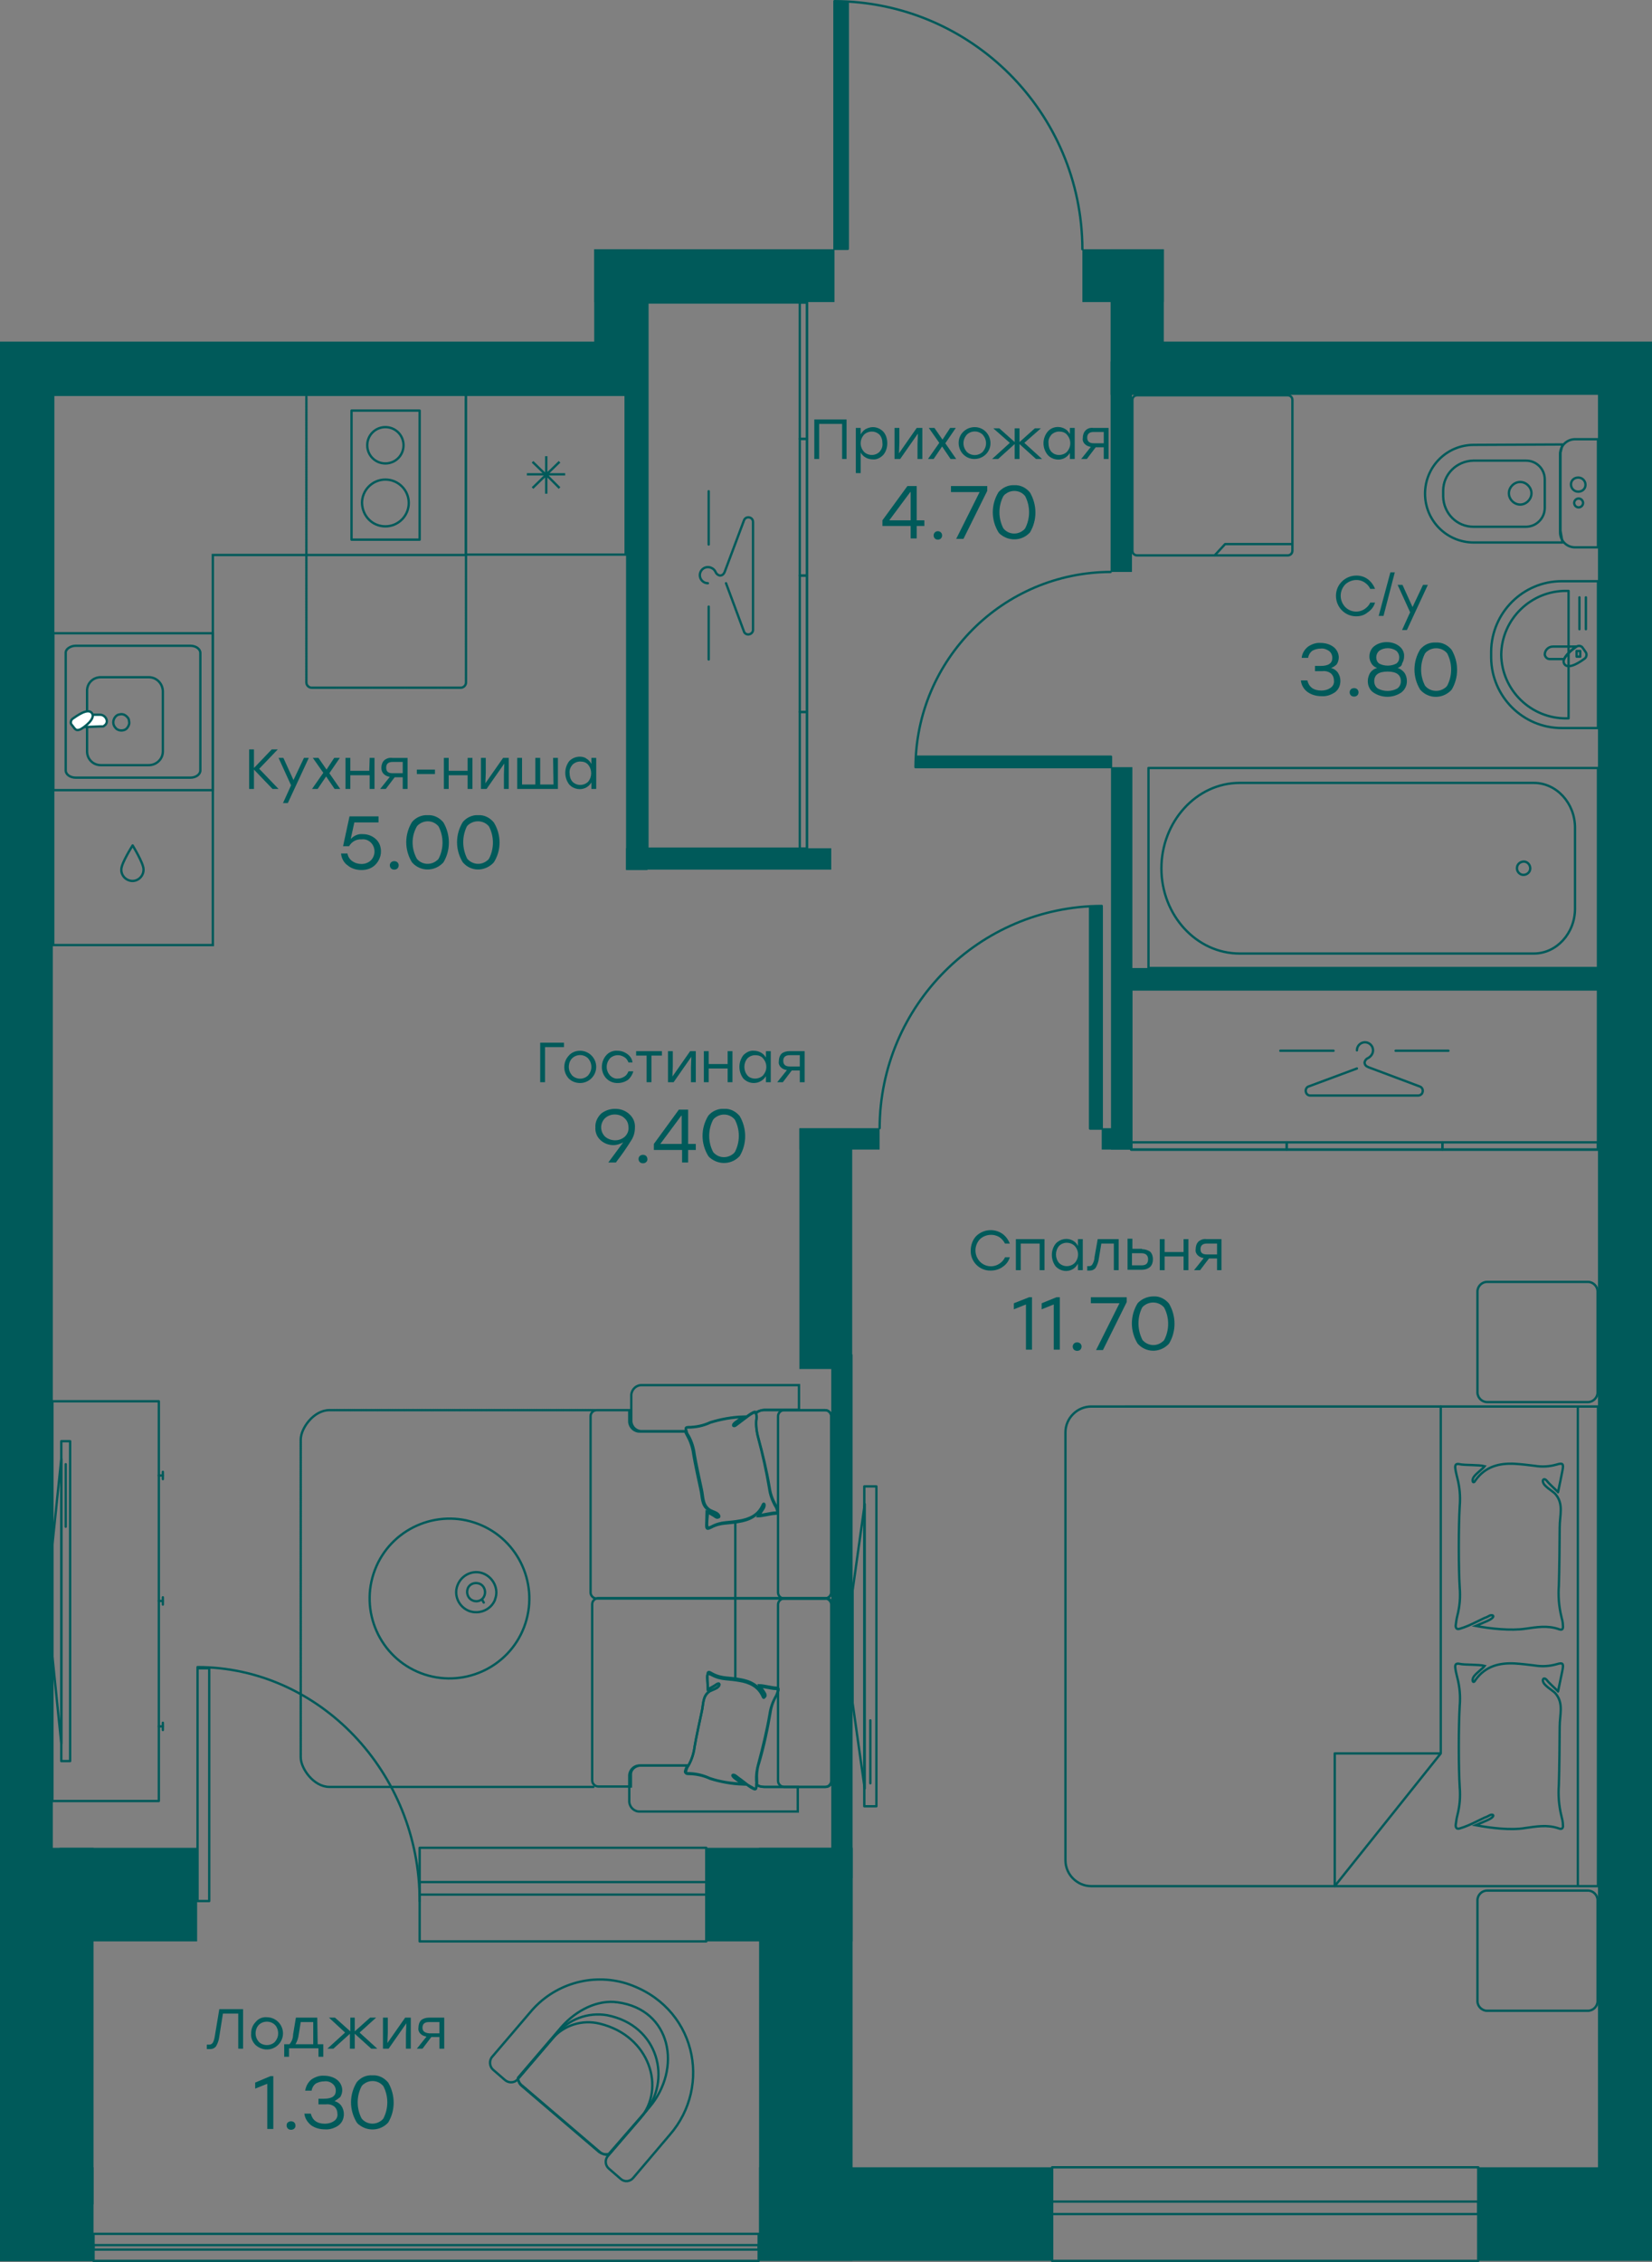 <?xml version="1.0" encoding="UTF-8" standalone="no"?>
<svg
   fill="none"
   height="560.78"
   viewBox="0 0 409.8 560.78"
   width="409.8"
   version="1.1"
   id="svg2097985"
   xmlns="http://www.w3.org/2000/svg"
   xmlns:svg="http://www.w3.org/2000/svg">
  <rect x="0" y="0" width="409.8" height="560.78" fill="#808080" stroke="none"/>
  <defs
     id="defs2097989" />
  <g
     stroke="#005a5a"
     stroke-width="0.58"
     id="g2097799"
     transform="translate(-145.1,-69.61)">
    <g
       stroke-miterlimit="22.93"
       id="g2097581">
      <path
         d="m 158.3,303.9 h 39.6 v -96.7 h 62.8 V 167.5 H 158.3 Z"
         id="path2097575" />
      <path
         d="m 300.3,167.5 h -39.6 v 39.6 h 39.6 z"
         id="path2097577" />
      <path
         d="m 283.9,184.1 -3.2,3.1 h 4.6 -4.6 l -0.1,0.1 v -0.1 h 0.1 -0.1 v -4.5 4.5 h -0.2 l 0.2,0.1 -3.4,3.3 3.4,-3.3 v 4.7 -4.7 l 3.3,3.3 -3.3,-3.3 -0.2,-0.1 h -4.6 4.6 l -3.2,-3.1 3.2,3.1 h 0.2 v 0.1 l 0.1,-0.1 z"
         id="path2097579" />
    </g>
    <path
       d="m 175.2,285.1 c -0.1,1.5 1.1,2.8 2.6,2.9 1.5,0.1 2.8,-1.1 2.9,-2.6 0,-0.1 0,-0.2 0,-0.3 0,-1.5 -2.7,-5.9 -2.7,-5.9 0,0 -2.8,4.4 -2.8,5.9 z"
       stroke-linecap="round"
       stroke-linejoin="round"
       id="path2097583" />
    <g
       stroke-miterlimit="22.93"
       id="g2097597">
      <path
         d="m 163.899,229.699 h 28.4 c 1.4,0 2.5,0.8 2.5,1.8 v 29.1 c 0,1 -1.1,1.8 -2.5,1.8 h -28.4 c -1.4,0 -2.5,-0.8 -2.5,-1.8 v -29.2 c 0,-0.9 1.2,-1.7 2.5,-1.7 z"
         id="path2097585" />
      <path
         d="M 170.1,237.5 H 182 c 1.9,0 3.4,1.5 3.5,3.4 v 15 c 0,1.9 -1.6,3.4 -3.5,3.4 h -11.9 c -1.9,0 -3.4,-1.5 -3.4,-3.4 V 241 c -0.1,-1.9 1.4,-3.5 3.4,-3.5 z m 0,0 c -0.1,0 -0.1,0 0,0 z"
         id="path2097587" />
      <path
         d="m 173.2,248.7 c 0,-0.8 0.5,-1.6 1.2,-1.9 0.4,-0.1 0.8,-0.2 1.2,-0.1 0.4,0.1 0.7,0.3 1,0.6 0.3,0.3 0.5,0.6 0.5,1 0.1,0.4 0.1,0.8 -0.1,1.2 -0.2,0.4 -0.4,0.7 -0.7,0.9 -0.3,0.2 -0.7,0.3 -1.1,0.3 -0.5,0 -1.1,-0.2 -1.4,-0.6 -0.4,-0.4 -0.6,-0.9 -0.6,-1.4 z"
         id="path2097589" />
      <g
         clip-rule="evenodd"
         fill="#ffffff"
         fill-rule="evenodd"
         id="g2097595">
        <path
           d="m 165,249.9 c 1.1,-0.8 2,-1.9 2.6,-3.1 h 2.3 c 0.9,0 1.6,0.7 1.7,1.5 0,0.2 0,0.4 -0.1,0.6 -0.1,0.2 -0.2,0.4 -0.4,0.5 -0.2,0.2 -0.3,0.3 -0.6,0.3 -0.2,0 -0.4,0 -0.6,0 z"
           id="path2097591" />
        <path
           d="m 163.599,250.199 -0.7,-0.9 c -0.2,-0.2 -0.3,-0.5 -0.2,-0.8 0,-0.3 0.2,-0.5 0.4,-0.7 0.9,-0.6 3.8,-2.8 4.8,-1.4 1,1.4 -1.9,3.5 -2.8,4 -0.2,0.1 -0.5,0.2 -0.8,0.2 -0.3,0 -0.5,-0.2 -0.7,-0.4 z"
           id="path2097593" />
      </g>
    </g>
    <g
       stroke-linecap="round"
       id="g2097709">
      <g
         stroke-linejoin="round"
         id="g2097607">
        <path
           d="m 158.3,226.6 h 39.6 v 38.9 h -39.6 z"
           id="path2097599" />
        <path
           d="m 249.2,171.4 h -16.9 v 32 h 16.9 z"
           id="path2097601" />
        <path
           d="m 240.7,184.5 c 2.5,0 4.5,-2 4.5,-4.5 0,-2.5 -2,-4.5 -4.5,-4.5 -2.5,0 -4.5,2 -4.5,4.5 0,2.5 2,4.5 4.5,4.5 z"
           id="path2097603" />
        <path
           d="m 240.699,200.1 c 3.2,0 5.8,-2.6 5.8,-5.8 0,-3.2 -2.6,-5.8 -5.8,-5.8 -3.2,0 -5.8,2.6 -5.8,5.8 0.1,3.3 2.6,5.8 5.8,5.8 z"
           id="path2097605" />
      </g>
      <g
         stroke-miterlimit="10"
         id="g2097615">
        <path
           d="m 260.699,167.5 v 0.1"
           id="path2097609" />
        <path
           d="m 260.7,168.6 v 70.2 c 0,0.7 -0.6,1.3 -1.3,1.3 h -37 c -0.7,0 -1.3,-0.6 -1.3,-1.3 V 168"
           stroke-dasharray="0.11, 0.11"
           id="path2097611" />
        <path
           d="m 221.1,167.6 v -0.1"
           id="path2097613" />
      </g>
      <g
         stroke-linejoin="round"
         id="g2097707">
        <path
           d="m 541.5,213.7 v 36.4 h -9 c -9.6,0 -17.4,-7.8 -17.5,-17.4 v -1.6 c 0.1,-9.6 7.9,-17.4 17.5,-17.4 z"
           id="path2097617" />
        <path
           d="m 534.2,216.101 v 31.6 h -0.5 c -8.8,0.1 -16.1,-7 -16.2,-15.8 0.1,-8.8 7.4,-15.9 16.2,-15.8 z"
           id="path2097619" />
        <path
           d="m 538.5,217.7 v 7.9"
           id="path2097621" />
        <path
           d="m 536.9,217.7 v 7.9"
           id="path2097623" />
        <path
           d="m 536.1,229.9 c -1.2,0.8 -2.3,1.9 -3,3.1 h -3.6 c -0.6,0 -1.1,-0.5 -1.2,-1.1 0,-1.1 0.9,-2 2,-2 z"
           id="path2097625" />
        <path
           d="m 537.7,230.2 0.7,1 c 0.4,0.5 0.3,1.2 -0.1,1.6 -0.9,0.7 -4,2.9 -5.1,1.5 -1.1,-1.5 2,-3.7 3,-4.4 0.5,-0.3 1.2,-0.2 1.5,0.3 z"
           id="path2097627" />
        <path
           d="m 537.1,231 h -0.9 v 1.4 h 0.9 z"
           id="path2097629" />
        <path
           d="m 541.5,178.5 v 26.8 h -5.7 c -2.1,0 -3.7,-1.7 -3.7,-3.7 v -19.4 c 0,-2.1 1.7,-3.7 3.7,-3.7 z"
           id="path2097631" />
        <path
           d="m 532.7,179.8 -0.5,2 v 19.4 l 0.5,2.9 h -22 c -6.7,0 -12.1,-5.4 -12.1,-12.1 0,-6.7 5.4,-12.1 12.1,-12.1 z"
           id="path2097633" />
        <path
           d="m 528.3,188.5 v 7 c 0,2.6 -2.1,4.7 -4.7,4.7 h -13 c -4.1,0 -7.4,-3.3 -7.5,-7.5 v -1.4 c 0,-4.1 3.3,-7.4 7.5,-7.5 h 13 c 2.7,0 4.7,2.1 4.7,4.7 z"
           id="path2097635" />
        <path
           d="m 524.999,191.9 c 0,1.5 -1.3,2.8 -2.8,2.8 -1.5,0 -2.8,-1.3 -2.8,-2.8 0,-1.5 1.3,-2.8 2.8,-2.8 1.5,0 2.8,1.3 2.8,2.8 z"
           id="path2097637" />
        <path
           d="m 538.4,189.8 c 0,1 -0.8,1.7 -1.8,1.7 -1,0 -1.8,-0.8 -1.8,-1.8 0,-1 0.8,-1.7 1.8,-1.7 1,0 1.8,0.8 1.8,1.8 z"
           id="path2097639" />
        <path
           d="m 537.8,194.3 c 0,0.6 -0.5,1.1 -1.1,1.1 -0.6,0 -1.1,-0.5 -1.1,-1.1 0,-0.6 0.5,-1.1 1.1,-1.1 0.6,0 1.1,0.5 1.1,1.1 z"
           id="path2097641" />
        <path
           d="M 541.5,260 H 430 v 49.6 h 111.5 z"
           id="path2097643" />
        <path
           d="m 452.6,263.7 h 73 c 5.6,0 10.2,5 10.2,11.1 v 20.1 c 0,6.1 -4.6,11.1 -10.2,11.1 h -73 c -10.7,0 -19.4,-9.5 -19.4,-21.1 0,-11.6 8.7,-21.2 19.4,-21.2 z"
           id="path2097645" />
        <path
           d="m 523,286.5 c 0.9,0 1.7,-0.7 1.7,-1.6 0,-0.9 -0.7,-1.7 -1.6,-1.7 -0.9,0 -1.7,0.7 -1.7,1.6 v 0.1 c 0,0.8 0.7,1.6 1.6,1.6 z"
           id="path2097647" />
        <path
           d="m 427.2,167.6 h 37.3 c 0.7,0 1.2,0.5 1.2,1.2 v 37.3 c 0,0.7 -0.5,1.2 -1.2,1.2 h -37.3 c -0.7,0 -1.2,-0.5 -1.2,-1.2 v -37.3 c 0,-0.7 0.5,-1.2 1.2,-1.2 z"
           id="path2097649" />
        <path
           d="m 446.5,207.2 2.5,-2.7 h 16.6"
           id="path2097651" />
        <path
           d="M 345.3,280 H 305.7 V 265.9 158.7 144.6 h 39.6 v 14.1 107.2 z"
           id="path2097653" />
        <path
           d="m 345.3,280 h -1.8 v -3.6 -26.8 -3.5 h 1.8 v 3.5 26.8 z"
           id="path2097655" />
        <path
           d="m 345.3,212.3 h -1.8 v 3.5 26.8 3.5 h 1.8 v -3.5 -26.8 z"
           id="path2097657" />
        <path
           d="m 345.3,178.399 h -1.8 v 3.5 26.8 3.6 h 1.8 v -3.6 -26.8 z"
           id="path2097659" />
        <path
           d="m 345.3,144.6 h -1.8 v 3.5 26.8 3.5 h 1.8 v -3.5 -26.8 z"
           id="path2097661" />
        <path
           d="m 320.7,214.199 c -1.1,0 -2,-0.9 -2,-2 0,-1.1 0.9,-2 2,-2 0.8,0 1.6,0.5 1.9,1.2 0.2,0.5 0.6,0.8 1.1,0.9 0.4,0 0.8,-0.2 1,-0.6 0.1,-0.1 0.2,-0.4 0.2,-0.4 l 4.8,-12.8 c 0.3,-0.6 1,-0.8 1.6,-0.5 0.4,0.2 0.6,0.6 0.6,1 v 26.8 c 0,0.6 -0.6,1.1 -1.2,1.1 -0.4,0 -0.8,-0.2 -1,-0.6 l -4.5,-12.1"
           id="path2097663" />
        <path
           d="m 320.9,204.599 v -13.2"
           id="path2097665" />
        <path
           d="m 320.9,233.099 v -13.1"
           id="path2097667" />
        <path
           d="m 541.5,354.6 v -39.7 h -12.1 -91.7 -12 v 39.7 h 12 91.7 z"
           id="path2097669" />
        <path
           d="m 541.5,354.601 v -1.8 h -4 -30.6 -4 v 1.8 h 4 30.6 z"
           id="path2097671" />
        <path
           d="m 464.3,354.601 v -1.8 h 4 30.6 4 v 1.8 h -4 -30.6 z"
           id="path2097673" />
        <path
           d="m 425.7,354.601 v -1.8 h 4 30.5 4.1 v 1.8 h -4.1 -30.5 z"
           id="path2097675" />
        <path
           d="m 481.7,330 c 0,-1.1 0.9,-2 2,-2 1.1,0 2,0.9 2,2 0,0.8 -0.5,1.5 -1.2,1.9 -0.5,0.2 -0.8,0.6 -0.9,1.1 0,0.4 0.2,0.8 0.6,1 l 0.4,0.2 12.8,4.8 c 0.6,0.3 0.8,1 0.5,1.6 -0.2,0.4 -0.6,0.6 -1,0.6 h -26.8 c -0.6,0 -1.1,-0.5 -1.1,-1.2 0,-0.4 0.2,-0.8 0.6,-1 l 12.1,-4.5"
           id="path2097677" />
        <path
           d="m 491.3,330.1 h 13.1"
           id="path2097679" />
        <path
           d="m 462.7,330.1 h 13.2"
           id="path2097681" />
        <path
           d="m 184.5,417 h -26.4 v 99.1 h 26.4 z"
           id="path2097683" />
        <path
           d="m 185.5,434.5 v 1.8"
           id="path2097685" />
        <path
           d="m 184.5,435.4 h 1"
           id="path2097687" />
        <path
           d="m 185.5,465.6 v 1.8"
           id="path2097689" />
        <path
           d="m 184.5,466.5 h 1"
           id="path2097691" />
        <path
           d="m 185.5,496.7 v 1.8"
           id="path2097693" />
        <path
           d="m 184.5,497.601 h 1"
           id="path2097695" />
        <path
           d="m 162.5,426.9 h -2.2 v 79.3 h 2.2 z"
           id="path2097697" />
        <path
           d="m 158.1,480.301 v -27.8 l 2.2,-21.2 v 70.5 z"
           id="path2097699" />
        <path
           d="m 161.399,448.101 v -15.5"
           id="path2097701" />
        <path
           d="m 536.5,418.301 v 118.9 m 5,-118.9 v 118.9 H 415.8 c -3.5,0 -6.4,-2.9 -6.4,-6.4 v -106.1 c 0,-3.5 2.9,-6.4 6.4,-6.4 z"
           id="path2097703" />
        <path
           d="m 502.5,418.301 v 86 h -26.3 v 32.9 l 26.3,-32.9"
           id="path2097705" />
      </g>
    </g>
    <path
       d="m 531.6,439.501 c -0.9,-0.9 -2.2,-2 -2.8,-2.8 -0.9,-1 -1.5,0.2 -0.3,1.3 0.9,0.9 2.1,1.5 2.6,2.2 1.9,2.4 0.9,5.1 0.9,8.1 0,3 -0.1,11.3 -0.2,14.3 -0.2,2.6 0,5.2 0.6,7.7 0.2,0.8 0.4,1.5 0.4,2.3 0.1,0.9 -0.2,1.2 -1,0.9 -2.8,-1 -5.6,-0.5 -8.4,-0.1 -3.5,0.5 -8.5,0 -12.2,-0.7 0.5,-0.2 2,-0.9 2.3,-1 3,-1.2 2,-1.9 1.2,-1.6 -0.4,0.2 -0.9,0.5 -1.3,0.6 -1.3,0.6 -2.6,1.3 -4,1.9 -0.7,0.3 -1.5,0.6 -2.2,0.8 -0.7,0.2 -1,-0.1 -1,-0.8 0.1,-0.8 0.2,-1.6 0.4,-2.4 0.6,-2.3 0.8,-4.6 0.6,-7 -0.3,-4.9 -0.3,-15.2 0,-20.2 0.2,-2.4 0,-4.7 -0.6,-7 -0.2,-0.8 -0.4,-1.6 -0.5,-2.4 -0.1,-0.9 0.2,-1.2 1.1,-1 1.3,0.3 4.7,0.1 6.2,0.5 -0.5,0.7 -2.3,1.9 -2.8,2.8 -0.5,0.9 0,1.7 0.5,0.7 2.5,-3.5 6,-4.3 9.8,-4.1 1.6,0.1 3.3,0.3 4.9,0.5 1.8,0.3 3.6,0.2 5.4,-0.3 1.6,-0.5 1.8,-0.2 1.5,1.4 -0.3,1.6 -0.8,3.9 -1.1,5.4 z"
       stroke-miterlimit="10"
       id="path2097711" />
    <path
       d="m 531.6,488.901 c -0.9,-0.9 -2.2,-2 -2.8,-2.8 -0.9,-1 -1.5,0.2 -0.3,1.3 0.9,0.9 2.1,1.5 2.6,2.2 1.9,2.4 0.9,5.1 0.9,8.1 0,3 -0.1,11.3 -0.2,14.3 -0.2,2.6 0,5.2 0.6,7.7 0.2,0.8 0.4,1.5 0.4,2.3 0.1,0.8 -0.2,1.2 -1,0.9 -2.8,-1 -5.6,-0.5 -8.4,-0.1 -3.5,0.6 -8.5,0 -12.2,-0.7 0.5,-0.2 2,-0.9 2.3,-1 3,-1.2 2,-1.9 1.2,-1.5 -0.4,0.2 -0.9,0.5 -1.3,0.6 -1.3,0.6 -2.6,1.3 -4,1.9 -0.7,0.3 -1.5,0.6 -2.2,0.8 -0.7,0.2 -1,-0.1 -1,-0.8 0.1,-0.8 0.2,-1.6 0.4,-2.4 0.6,-2.3 0.8,-4.6 0.6,-7 -0.3,-5 -0.3,-15.2 0,-20.2 0.2,-2.4 0,-4.7 -0.6,-7 -0.2,-0.8 -0.4,-1.6 -0.5,-2.4 -0.1,-0.9 0.2,-1.2 1.1,-1 1.3,0.3 4.7,0.1 6.2,0.5 -0.5,0.7 -2.3,1.9 -2.8,2.8 -0.5,0.9 0,1.7 0.5,0.7 2.5,-3.5 6,-4.3 9.8,-4.1 1.6,0.1 3.3,0.3 4.9,0.5 1.8,0.3 3.6,0.2 5.4,-0.3 1.6,-0.5 1.8,-0.2 1.5,1.4 -0.3,1.6 -0.8,3.7 -1.1,5.3 z"
       stroke-miterlimit="10"
       id="path2097713" />
    <g
       stroke-linecap="round"
       id="g2097743">
      <g
         stroke-linejoin="round"
         id="g2097739">
        <path
           d="m 514.001,538.301 h 25 c 1.3,0 2.4,1.1 2.4,2.4 v 25 c 0,1.3 -1.1,2.4 -2.4,2.4 h -25 c -1.3,0 -2.4,-1.1 -2.4,-2.4 v -25 c 0,-1.3 1.1,-2.4 2.4,-2.4 z"
           id="path2097715" />
        <path
           d="m 514.001,387.4 h 25 c 1.3,0 2.4,1.1 2.4,2.4 v 25 c 0,1.3 -1.1,2.4 -2.4,2.4 h -25 c -1.3,0 -2.4,-1.1 -2.4,-2.4 v -25 c 0,-1.3 1.1,-2.4 2.4,-2.4 z"
           id="path2097717" />
        <path
           d="m 362.5,438.1 h -3 v 79.3 h 3 z"
           id="path2097719" />
        <path
           d="m 356.6,463.9 v 27.9 l 3,21.2 v -70.5 z"
           id="path2097721" />
        <path
           d="m 361,496.1 v 15.6"
           id="path2097723" />
        <path
           d="m 306.2,592 c 8.1,-9.5 5.5,-24.2 -7.9,-26 -4.9,-0.7 -10.2,1.9 -13.9,6.1 l -10.8,12.6 c 0,0.8 0.3,1.5 0.9,2 l 19.2,16.4 c 0.7,0.5 1.5,0.7 2.4,0.5 z"
           id="path2097725" />
        <path
           d="m 303.9,594.8 c 6.4,-7.4 2.4,-20.5 -10,-23.5 -4.4,-1.1 -9,0.4 -11.9,3.8 l -8.4,9.8 c 0.1,0.7 0.5,1.4 1.1,1.8 l 19.2,16.4 c 0.6,0.5 1.4,0.8 2.2,0.7 z"
           id="path2097727" />
        <path
           d="m 300.4,561.3 c -8.6,-2.6 -18,0.2 -23.8,7.2 l -9.4,11 c -0.8,0.9 -0.7,2.4 0.2,3.2 l 3,2.6 c 1,0.8 2.4,0.7 3.2,-0.3 l 9.4,-11 c 3.1,-3.8 7.9,-5.6 12.7,-4.8 12.8,2.5 16.2,16.2 9.1,24.5 l -8.9,10.4 c -0.8,0.9 -0.7,2.3 0.2,3.1 l 3,2.6 c 0.9,0.8 2.3,0.7 3.1,-0.3 l 9,-10.6 c 10.7,-12.2 6.5,-32.1 -10.8,-37.6 z"
           id="path2097729" />
        <path
           d="m 249.5,484.4 c -10.2,-3.9 -15.3,-15.4 -11.4,-25.6 3.9,-10.2 15.4,-15.3 25.6,-11.4 10.2,3.9 15.3,15.4 11.4,25.6 -3.9,10.2 -15.4,15.3 -25.6,11.4 z"
           id="path2097731" />
        <path
           d="m 261.5,469 c -2.6,-1 -3.9,-3.9 -2.9,-6.4 1,-2.6 3.9,-3.9 6.4,-2.9 2.5,1 3.9,3.9 2.9,6.4 v 0.1 c -1,2.5 -3.9,3.7 -6.4,2.8 z"
           id="path2097733" />
        <path
           d="m 262.4,466.4 c -1.1,-0.4 -1.7,-1.7 -1.3,-2.9 0.4,-1.2 1.7,-1.7 2.9,-1.3 1.1,0.4 1.7,1.7 1.3,2.9 -0.4,1.2 -1.7,1.8 -2.9,1.3 z"
           id="path2097735" />
        <path
           d="m 264.7,466.2 0.4,0.7"
           id="path2097737" />
      </g>
      <path
         d="m 292.3,512.6 h -65.5 c -3.9,0 -7.1,-4.6 -7.1,-7.3 v -78.8 c 0,-2.8 3.2,-7.3 7.1,-7.3 h 66"
         stroke-dasharray="0.12, 0.12"
         stroke-miterlimit="10"
         id="path2097741" />
    </g>
    <g
       stroke-miterlimit="10"
       id="g2097765">
      <path
         d="m 351.3,464.4 v -43.7 c 0,-0.8 -0.7,-1.5 -1.5,-1.5 h -15.2 c -0.7,0 -1.5,0.2 -2.1,0.7 0.1,0.1 0.1,0.2 0.2,0.4 0.1,0.5 0.1,1 0,1.5 -0.1,1.5 0.1,3 0.5,4.4 1.1,4.1 2,8.2 2.7,12.4 0.2,1.5 0.7,2.9 1.4,4.2 0.3,0.4 0.5,0.9 0.6,1.4 0.2,0.5 0,0.7 -0.6,0.7 -0.9,0 -3.1,0.6 -4.1,0.6 0.5,-0.7 1,-1.4 1.4,-2.1 0.2,-0.7 -0.2,-1 -0.4,-0.4 -1.1,2.5 -3.3,3.5 -5.9,3.9 -1.1,0.2 -2.2,0.3 -3.3,0.4 -1.2,0.1 -2.4,0.4 -3.5,1 -1,0.5 -1.2,0.4 -1.2,-0.6 0,-1 0.1,-2.3 0.1,-3.3 0.7,0.4 1.7,0.9 2.2,1.3 0.8,0.5 0.9,-0.3 0,-0.9 -0.7,-0.4 -1.6,-0.6 -2,-1 -1.5,-1.2 -1.3,-3 -1.7,-4.8 -0.4,-1.8 -1.5,-6.9 -1.8,-8.8 -0.2,-1.6 -0.7,-3.2 -1.5,-4.6 -0.2,-0.4 -0.4,-0.7 -0.5,-1.1 h -11.2 c -1.4,0.1 -2.6,-1 -2.7,-2.4 v -2.9 h -8.1 c -0.8,0 -1.5,0.7 -1.5,1.5 v 43.7 c 0,0.8 0.7,1.5 1.5,1.5 h 56.5 c 1,0 1.7,-0.7 1.7,-1.5 z"
         id="path2097745" />
      <path
         d="m 304.1,507.301 h 11.7 c 0,0 0,-0.1 0.1,-0.1 0.8,-1.4 1.3,-3 1.5,-4.6 0.3,-1.8 1.4,-7 1.8,-8.8 0.4,-1.8 0.2,-3.6 1.7,-4.8 0.4,-0.3 1.3,-0.5 2,-1 1,-0.5 0.8,-1.4 0,-0.9 -0.5,0.4 -1.5,0.9 -2.2,1.3 0,-1 -0.1,-2.1 -0.1,-3.3 0,-1.2 0.2,-1.2 1.2,-0.6 1.1,0.6 2.3,0.9 3.5,1 1.1,0.1 2.2,0.2 3.3,0.4 2.5,0.4 4.7,1.4 5.9,4 0.2,0.7 0.7,0.3 0.4,-0.4 -0.4,-0.7 -0.9,-1.4 -1.4,-2.1 1,0 3.2,0.6 4.1,0.6 0.6,0 0.7,0.2 0.6,0.7 -0.2,0.5 -0.4,1 -0.6,1.4 -0.7,1.3 -1.2,2.7 -1.4,4.2 -0.7,4.2 -1.6,8.3 -2.8,12.4 -0.5,1.4 -0.6,2.9 -0.5,4.4 v 1 c 0.6,0.4 1.2,0.5 1.9,0.5 H 350 c 0.8,0 1.5,-0.7 1.5,-1.5 v -43.8 c 0,-0.8 -0.7,-1.5 -1.5,-1.5 h -56.5 c -0.8,0 -1.5,0.7 -1.5,1.5 v 43.7 c 0,0.8 0.7,1.5 1.5,1.5 h 8.1 v -2.8 c -0.1,-1.4 1.1,-2.4 2.5,-2.4 z"
         id="path2097747" />
      <path
         d="m 338.1,511.1 v -43.7 c 0,-0.8 0.7,-1.5 1.5,-1.5 h 10.2 c 0.8,0 1.5,0.7 1.5,1.5 v 43.7 c 0,0.8 -0.7,1.5 -1.5,1.5 h -10.2 c -0.8,0 -1.5,-0.7 -1.5,-1.5 z"
         id="path2097749" />
      <path
         d="M 327.5,485.7 V 465.9"
         id="path2097751" />
      <path
         d="m 338.1,464.4 v -43.7 c 0,-0.8 0.7,-1.5 1.5,-1.5 h 10.2 c 0.8,0 1.5,0.7 1.5,1.5 v 43.7 c 0,0.8 -0.7,1.5 -1.5,1.5 h -10.2 c -0.8,0 -1.5,-0.7 -1.5,-1.5 z"
         id="path2097753" />
      <path
         d="m 327.5,465.901 v -18.8"
         id="path2097755" />
      <path
         d="m 342.999,512.6 h -8.4 c -0.7,0 -1.3,-0.2 -1.9,-0.5 v 0.5 c 0,0.4 -0.3,0.6 -0.7,0.3 -0.5,-0.3 -0.9,-0.5 -1.4,-0.8 -0.8,-0.6 -1.5,-1.2 -2.4,-1.8 -0.2,-0.2 -0.5,-0.4 -0.8,-0.6 -0.5,-0.3 -1.3,0 0.5,1.1 0.2,0.1 1.1,0.8 1.3,1 -2.8,-0.1 -5.5,-0.5 -8.1,-1.4 -1.7,-0.8 -3.6,-1.2 -5.5,-1.2 -0.5,0 -0.7,-0.2 -0.5,-0.7 0.1,-0.4 0.3,-0.8 0.5,-1.2 h -11.7 c -1.4,-0.1 -2.6,1 -2.7,2.4 v 6.6 c 0.1,1.4 1.3,2.5 2.7,2.4 h 39.1 z"
         id="path2097757" />
      <path
         d="m 315.299,424.2 c -0.2,-0.5 0,-0.8 0.5,-0.7 1.9,0 3.8,-0.4 5.5,-1.2 2.6,-0.8 5.3,-1.3 8.1,-1.4 -0.3,0.2 -1.2,0.9 -1.3,1 -1.8,1.1 -1,1.5 -0.5,1.1 0.3,-0.2 0.5,-0.4 0.8,-0.6 0.8,-0.6 1.6,-1.2 2.4,-1.8 0.4,-0.3 0.9,-0.6 1.4,-0.8 0.2,-0.1 0.4,-0.1 0.6,0 0.6,-0.4 1.3,-0.7 2.1,-0.7 h 8.4 V 413 h -38.9 c -1.4,-0.1 -2.6,1 -2.7,2.4 v 6.6 c 0.1,1.4 1.3,2.5 2.7,2.4 h 11.2 c -0.3,0 -0.3,-0.1 -0.3,-0.2 z"
         id="path2097759" />
      <path
         d="m 320.699,488.5 c 0.7,-0.4 1.7,-0.9 2.2,-1.3 0.8,-0.5 0.9,0.3 0,0.9 -0.7,0.4 -1.6,0.6 -2,1 -1.5,1.2 -1.3,3 -1.7,4.8 -0.4,1.8 -1.5,6.9 -1.8,8.8 -0.2,1.6 -0.7,3.2 -1.5,4.6 -0.3,0.4 -0.5,0.9 -0.6,1.4 -0.2,0.5 0,0.7 0.5,0.7 1.9,0 3.8,0.4 5.5,1.2 2.6,0.8 5.3,1.3 8.1,1.4 -0.3,-0.2 -1.2,-0.9 -1.3,-1 -1.8,-1.2 -1,-1.5 -0.5,-1.1 0.3,0.2 0.5,0.4 0.8,0.6 0.8,0.6 1.5,1.2 2.3,1.8 0.4,0.3 0.9,0.6 1.3,0.8 0.4,0.2 0.7,0.1 0.7,-0.3 0.1,-0.5 0.1,-1 0,-1.5 -0.1,-1.5 0.1,-3 0.5,-4.4 1.1,-4.1 2.1,-8.2 2.8,-12.3 0.2,-1.5 0.7,-2.9 1.4,-4.2 0.3,-0.4 0.5,-0.9 0.6,-1.4 0.2,-0.5 0,-0.7 -0.6,-0.7 -0.9,0 -3.1,-0.6 -4.1,-0.6 0.5,0.7 1,1.4 1.4,2.1 0.2,0.7 -0.2,1 -0.4,0.4 -1.1,-2.5 -3.3,-3.5 -5.8,-3.9 -1.1,-0.2 -2.2,-0.3 -3.3,-0.4 -1.2,-0.1 -2.4,-0.4 -3.5,-1 -1,-0.5 -1.2,-0.4 -1.2,0.6 0,1 0.2,2 0.2,3 z"
         id="path2097761" />
      <path
         d="m 320.699,444.3 c 0.7,0.4 1.7,0.9 2.2,1.3 0.8,0.5 0.9,-0.3 0,-0.9 -0.7,-0.4 -1.6,-0.6 -2,-1 -1.5,-1.2 -1.3,-3 -1.7,-4.8 -0.4,-1.8 -1.5,-6.9 -1.8,-8.8 -0.2,-1.6 -0.7,-3.2 -1.5,-4.6 -0.3,-0.4 -0.5,-0.9 -0.6,-1.4 -0.2,-0.5 0,-0.7 0.5,-0.7 1.9,0 3.8,-0.4 5.5,-1.2 2.6,-0.8 5.3,-1.3 8.1,-1.4 -0.3,0.2 -1.2,0.9 -1.3,1 -1.8,1.1 -1,1.5 -0.5,1.1 0.3,-0.2 0.5,-0.4 0.8,-0.6 0.8,-0.6 1.5,-1.2 2.3,-1.8 0.4,-0.3 0.9,-0.6 1.3,-0.8 0.4,-0.2 0.7,-0.1 0.7,0.4 0.1,0.5 0.1,1 0,1.5 -0.1,1.5 0.1,3 0.5,4.4 1.1,4 2.1,8.1 2.8,12.3 0.2,1.5 0.7,2.9 1.4,4.2 0.3,0.4 0.5,0.9 0.6,1.4 0.2,0.5 0,0.8 -0.6,0.7 -0.9,0 -3.1,0.6 -4.1,0.6 0.5,-0.7 1,-1.4 1.4,-2.1 0.2,-0.7 -0.2,-1 -0.4,-0.4 -1.1,2.5 -3.3,3.5 -5.8,3.9 -1.1,0.2 -2.2,0.3 -3.3,0.4 -1.2,0.1 -2.4,0.4 -3.5,1 -1,0.5 -1.2,0.4 -1.2,-0.6 0,-1 0.2,-2.1 0.2,-3.1 z"
         id="path2097763" />
    </g>
    <g
       stroke-linejoin="round"
       id="g2097797">
      <path
         d="m 418.4,294.5 h -2.9 v 54.9 h 2.9 z"
         fill="#005a5a"
         id="path2097767" />
      <path
         d="m 363.3,349.3 c 0.1,-30.4 24.7,-55 55.1,-55.1"
         stroke-linecap="round"
         id="path2097769" />
      <path
         d="m 420.7,257.2 h -48.2 v 2.6 h 48.2 z"
         fill="#005a5a"
         id="path2097771" />
      <path
         d="m 420.6,211.4 c -26.7,0.1 -48.3,21.7 -48.4,48.4"
         stroke-linecap="round"
         id="path2097773" />
      <path
         d="m 355.4,70.101 h -3.3 v 61.2 h 3.3 z"
         fill="#005a5a"
         id="path2097775" />
      <g
         stroke-linecap="round"
         id="g2097795">
        <path
           d="M 413.6,131.4 C 413.5,97.5 386,70 352.1,69.9"
           id="path2097777" />
        <path
           d="M 511.8,606.9 H 406.1 v 23.2 h 105.7 z"
           id="path2097779" />
        <path
           d="M 511.8,615.4 H 406.1 v 3.1 h 105.7 z"
           id="path2097781" />
        <path
           d="m 320.3,527.7 h -71.1 v 23.2 h 71.1 z"
           id="path2097783" />
        <path
           d="m 320.3,536.2 h -71.1 v 3.1 h 71.1 z"
           id="path2097785" />
        <path
           d="m 333.3,623.4 h -165 v 6.7 h 165 z"
           id="path2097787" />
        <path
           d="m 333.3,626.2 h -165 v 1.1 h 165 z"
           id="path2097789" />
        <path
           d="m 197,483.2 h -2.9 v 57.7 h 2.9 z"
           id="path2097791" />
        <path
           d="m 249.2,540.9 c 0,-32 -25,-58 -55.1,-58"
           id="path2097793" />
      </g>
    </g>
  </g>
  <g
     fill="#005a5a"
     id="g2097983"
     transform="translate(-145.1,-69.61)">
    <path
       clip-rule="evenodd"
       d="m 145.1,630.2 h 23.2 v -23.3 h -23.2"
       fill-rule="evenodd"
       id="path2097801" />
    <path
       d="m 406.1,606.9 h -72.7 v 23.2 h 72.7 z"
       id="path2097803" />
    <path
       d="m 356.6,527.7 h -23.2 v 102.4 h 23.2 z"
       id="path2097805" />
    <path
       d="m 356.6,527.7 h -36.4 v 23.2 h 36.4 z"
       id="path2097807" />
    <path
       d="m 194,527.7 h -34.1 v 23.2 H 194 Z"
       id="path2097809" />
    <path
       clip-rule="evenodd"
       d="m 554.9,606.9 h -43.1 v 23.2 h 43.1"
       fill-rule="evenodd"
       id="path2097811" />
    <path
       d="m 168.3,527.7 h -23.2 v 88.4 h 23.2 z"
       id="path2097813" />
    <path
       d="m 158.2,158 h -13.1 v 388.2 h 13.1 z"
       id="path2097815" />
    <path
       clip-rule="evenodd"
       d="M 145.1,167.5 H 305.7 V 154.3 H 145.1"
       fill-rule="evenodd"
       id="path2097817" />
    <path
       d="m 305.7,131.4 h -13.2 v 36.1 h 13.2 z"
       id="path2097819" />
    <path
       d="m 305.7,166.1 h -5.3 v 119.2 h 5.3 z"
       id="path2097821" />
    <path
       d="m 351.3,279.9 h -50.9 v 5.3 h 50.9 z"
       id="path2097823" />
    <path
       d="m 352.1,131.4 h -59.6 v 13.1 h 59.6 z"
       id="path2097825" />
    <path
       clip-rule="evenodd"
       d="M 554.9,167.5 H 423.3 v -13.2 h 131.6"
       fill-rule="evenodd"
       id="path2097827" />
    <path
       d="m 433.8,131.4 h -13.2 v 36.1 h 13.2 z"
       id="path2097829" />
    <path
       d="m 425.9,159.2 h -5.3 v 52.2 h 5.3 z"
       id="path2097831" />
    <path
       d="m 426,259.8 h -5.3 v 94.8 h 5.3 z"
       id="path2097833" />
    <path
       d="m 425.9,349.3 h -7.5 v 5.3 h 7.5 z"
       id="path2097835" />
    <path
       d="m 363.3,349.3 h -19.9 v 5.3 h 19.9 z"
       id="path2097837" />
    <path
       d="m 433.8,131.4 h -20.2 v 13.1 h 20.2 z"
       id="path2097839" />
    <path
       d="m 554.9,154.4 h -13.4 v 457.4 h 13.4 z"
       id="path2097841" />
    <path
       d="M 356.5,349.4 H 343.4 V 409 h 13.1 z"
       id="path2097843" />
    <path
       d="m 356.6,405.4 h -5.3 v 129.8 h 5.3 z"
       id="path2097845" />
    <path
       d="M 544.6,309.6 H 424.3 v 5.3 h 120.3 z"
       id="path2097847" />
    <path
       d="m 285,328.1 v 1.1 h -4.7 v 8.7 h -1.2 v -9.8 z"
       id="path2097849" />
    <path
       d="m 288.999,330.1 c 2.2,0 4,1.8 4,4 0,2.2 -1.8,4 -4,4 -1.1,0 -2.1,-0.4 -2.8,-1.1 -1.5,-1.6 -1.5,-4.1 0,-5.7 0.7,-0.8 1.7,-1.2 2.8,-1.2 z m 2,1.9 c -1.1,-1.1 -2.9,-1.1 -4,0 -0.5,0.5 -0.8,1.3 -0.8,2.1 0,0.8 0.3,1.5 0.8,2.1 1.1,1.1 2.9,1.1 4,0 0.5,-0.6 0.8,-1.3 0.8,-2.1 0,-0.8 -0.3,-1.5 -0.8,-2.1 z"
       id="path2097851" />
    <path
       d="m 298.399,338.1 c -2.2,0.1 -3.9,-1.6 -4,-3.8 0,-0.1 0,-0.1 0,-0.2 0,-1.1 0.4,-2.1 1.1,-2.9 0.7,-0.8 1.8,-1.2 2.8,-1.1 0.9,0 1.7,0.3 2.4,0.8 0.7,0.5 1.2,1.2 1.3,2.1 h -1 c -0.2,-0.5 -0.5,-1 -1,-1.3 -0.5,-0.3 -1,-0.5 -1.6,-0.5 -0.8,0 -1.5,0.3 -2,0.8 -0.5,0.6 -0.8,1.3 -0.8,2.1 0,0.8 0.3,1.5 0.8,2.1 0.5,0.5 1.2,0.9 2,0.8 0.6,0 1.1,-0.2 1.6,-0.5 0.5,-0.3 0.8,-0.8 1,-1.3 h 1.2 c -0.2,0.8 -0.7,1.6 -1.3,2.1 -0.7,0.5 -1.6,0.8 -2.5,0.8 z"
       id="path2097853" />
    <path
       d="m 309.299,330.199 v 1.1 h -2.6 v 6.6 h -1.2 v -6.6 h -2.6 v -1.1 z"
       id="path2097855" />
    <path
       d="m 316.3,330.199 h 1.4 v 7.7 h -1.2 v -3.7 l 0.1,-2.6 -4.4,6.3 h -1.4 v -7.7 h 1.2 v 3.7 l -0.1,2.6 z"
       id="path2097857" />
    <path
       d="m 325.599,330.199 h 1.2 v 7.7 h -1.2 v -3.4 h -4.7 v 3.4 h -1.2 v -7.7 h 1.2 v 3.2 h 4.7 z"
       id="path2097859" />
    <path
       d="m 335.099,330.2 h 1.2 v 7.7 h -1.2 v -1.5 c -0.3,0.5 -0.7,0.9 -1.2,1.2 -0.5,0.3 -1.1,0.5 -1.8,0.5 -1,0 -1.9,-0.4 -2.6,-1.1 -1.3,-1.7 -1.3,-4.1 0,-5.8 0.7,-0.7 1.6,-1.2 2.6,-1.1 1.2,0 2.4,0.6 3,1.7 z m -2.7,6.8 c 0.8,0 1.5,-0.3 2,-0.8 0.5,-0.6 0.8,-1.3 0.8,-2.1 0,-0.8 -0.3,-1.5 -0.8,-2.1 -0.5,-0.6 -1.2,-0.8 -2,-0.8 -0.7,0 -1.4,0.3 -1.9,0.8 -1,1.2 -1,3 0,4.2 0.4,0.5 1.1,0.8 1.9,0.8 z"
       id="path2097861" />
    <path
       d="m 340.899,330.199 h 3.8 v 7.7 h -1.2 v -2.9 h -2 l -2.2,2.9 h -1.4 l 2.4,-3 c -0.6,-0.1 -1.1,-0.3 -1.5,-0.7 -0.4,-0.4 -0.6,-0.9 -0.5,-1.5 0,-0.7 0.2,-1.4 0.7,-1.9 0.5,-0.4 1.2,-0.6 1.9,-0.6 z m 0.1,3.8 h 2.5 v -2.8 h -2.5 c -1.1,0 -1.6,0.5 -1.6,1.4 0,0.9 0.5,1.4 1.6,1.4 z"
       id="path2097863" />
    <path
       d="m 390.9,384.6 c -2.7,0.1 -5,-2.1 -5,-4.8 0,-0.1 0,-0.2 0,-0.2 0,-1.3 0.5,-2.7 1.4,-3.6 1.8,-1.7 4.5,-1.9 6.5,-0.5 0.8,0.6 1.4,1.4 1.8,2.4 h -1.2 c -0.3,-0.6 -0.8,-1.2 -1.4,-1.6 -1.5,-0.9 -3.5,-0.7 -4.8,0.5 -1.5,1.6 -1.5,4 0,5.6 1.3,1.3 3.3,1.5 4.8,0.5 0.6,-0.4 1.1,-0.9 1.4,-1.6 h 1.2 c -0.3,1 -0.9,1.8 -1.8,2.4 -0.8,0.6 -1.9,0.9 -2.9,0.9 z"
       id="path2097865" />
    <path
       d="m 404.201,376.8 v 7.7 h -1.2 v -6.6 h -4.7 v 6.6 h -1.2 v -7.7 z"
       id="path2097867" />
    <path
       d="m 412.5,376.799 h 1.2 v 7.7 h -1.2 v -1.6 c -0.3,0.5 -0.7,1 -1.2,1.3 -0.5,0.3 -1.1,0.5 -1.7,0.5 -1,0 -1.9,-0.4 -2.6,-1.1 -1.3,-1.7 -1.3,-4.1 0,-5.7 1.1,-1.2 2.9,-1.5 4.3,-0.7 0.5,0.3 0.9,0.7 1.2,1.3 z m -2.8,6.7 c 0.8,0 1.5,-0.3 2,-0.8 1.1,-1.2 1.1,-3 0,-4.2 -0.5,-0.5 -1.2,-0.8 -2,-0.8 -0.7,0 -1.4,0.3 -1.9,0.8 -1,1.2 -1,3 0,4.2 0.5,0.5 1.2,0.8 1.9,0.8 z"
       id="path2097869" />
    <path
       d="m 417.401,376.8 h 5.2 v 7.7 h -1.2 v -6.6 h -3.1 l -0.6,3.6 c -0.1,0.9 -0.4,1.7 -0.8,2.4 -0.4,0.5 -0.9,0.7 -1.5,0.7 -0.2,0 -0.4,0 -0.6,0 v -1.1 h 0.4 c 0.4,0 0.7,-0.1 0.9,-0.5 0.3,-0.5 0.5,-1.1 0.5,-1.7 z"
       id="path2097871" />
    <path
       d="m 428.401,379.299 c 0.7,0 1.4,0.2 2,0.6 0.5,0.5 0.7,1.2 0.7,1.9 0,0.7 -0.2,1.4 -0.7,1.9 -0.6,0.5 -1.3,0.7 -2,0.7 h -3.6 v -7.7 h 1.2 v 2.5 h 2.4 z m -0.1,4 c 1.1,0 1.6,-0.5 1.6,-1.5 0,-0.4 -0.1,-0.8 -0.4,-1.1 -0.3,-0.3 -0.8,-0.4 -1.2,-0.4 h -2.4 v 3 z"
       id="path2097873" />
    <path
       d="m 438.701,376.8 h 1.2 v 7.7 h -1.2 v -3.4 h -4.7 v 3.4 h -1.2 v -7.7 h 1.2 v 3.2 h 4.7 z"
       id="path2097875" />
    <path
       d="m 444.401,376.799 h 3.7 v 7.7 h -1.1 v -2.9 h -2 l -2.2,2.9 h -1.5 l 2.4,-3 c -0.6,-0.1 -1.1,-0.3 -1.5,-0.7 -0.4,-0.4 -0.6,-0.9 -0.5,-1.5 0,-0.7 0.2,-1.4 0.7,-1.9 0.6,-0.5 1.3,-0.7 2,-0.6 z m 0.1,3.8 h 2.5 v -2.7 h -2.5 c -1.1,0 -1.6,0.5 -1.6,1.4 0,0.9 0.5,1.3 1.6,1.3 z"
       id="path2097877" />
    <path
       d="m 355.1,173.6 v 9.8 H 354 v -8.7 h -5.7 v 8.7 h -1.2 v -9.8 z"
       id="path2097879" />
    <path
       d="m 361.599,175.5 c 1,0 1.9,0.4 2.6,1.1 0.7,0.8 1,1.8 1,2.9 0,1 -0.3,2.1 -1,2.9 -0.7,0.7 -1.6,1.2 -2.6,1.1 -1.2,0 -2.4,-0.6 -3,-1.7 v 5.1 h -1.2 v -11.2 h 1.2 v 1.6 c 0.3,-0.5 0.7,-1 1.2,-1.3 0.6,-0.3 1.2,-0.5 1.8,-0.5 z m -0.2,6.9 c 0.7,0 1.4,-0.3 1.9,-0.8 0.5,-0.6 0.8,-1.3 0.7,-2.1 0,-0.8 -0.2,-1.5 -0.7,-2.1 -0.5,-0.5 -1.2,-0.8 -1.9,-0.8 -0.8,0 -1.5,0.3 -2,0.8 -0.5,0.6 -0.8,1.3 -0.8,2.1 0,0.8 0.3,1.5 0.8,2.1 0.5,0.5 1.2,0.8 2,0.8 z"
       id="path2097881" />
    <path
       d="m 372.5,175.699 h 1.4 v 7.7 h -1.2 v -3.7 l 0.1,-2.6 -4.4,6.3 H 367 v -7.7 h 1.2 v 3.7 l -0.1,2.6 z"
       id="path2097883" />
    <path
       d="m 382.3,183.399 h -1.4 l -2.1,-3.1 -2.1,3.1 h -1.4 l 2.8,-4 -2.6,-3.7 h 1.4 l 2,2.9 1.9,-2.9 h 1.4 l -2.6,3.8 z"
       id="path2097885" />
    <path
       d="m 386.899,175.5 c 2.2,0 3.9,1.8 3.9,4 0,2.2 -1.8,3.9 -4,3.9 -2.2,0 -3.9,-1.8 -3.9,-4 0,-1 0.4,-2 1.1,-2.7 0.8,-0.8 1.8,-1.2 2.9,-1.2 z m 2,1.9 c -1.1,-1.1 -2.9,-1.1 -4,0 -0.5,0.6 -0.8,1.3 -0.8,2.1 0,0.8 0.3,1.5 0.8,2.1 1.1,1.1 2.9,1.1 4,0 0.5,-0.6 0.8,-1.3 0.8,-2.1 0,-0.8 -0.3,-1.5 -0.8,-2.1 z"
       id="path2097887" />
    <path
       d="m 403.599,183.4 h -1.5 l -4.1,-3.7 v 3.7 h -1.2 v -3.7 l -4.1,3.7 h -1.5 l 4.4,-4 -4.1,-3.6 h 1.5 l 3.8,3.4 v -3.4 h 1.2 v 3.4 l 3.8,-3.4 h 1.5 l -4.1,3.6 z"
       id="path2097889" />
    <path
       d="m 410.499,175.7 h 1.2 v 7.7 h -1.2 v -1.5 c -0.3,0.5 -0.7,0.9 -1.2,1.2 -1.4,0.8 -3.2,0.5 -4.3,-0.7 -1.4,-1.7 -1.4,-4.1 0,-5.8 1.2,-1.4 3.4,-1.5 4.8,-0.3 0.3,0.3 0.5,0.6 0.7,0.9 z m -2.7,6.7 c 0.8,0 1.5,-0.3 2,-0.8 0.5,-0.6 0.8,-1.3 0.8,-2.1 0,-0.8 -0.3,-1.5 -0.8,-2.1 -0.5,-0.6 -1.2,-0.8 -2,-0.8 -0.7,0 -1.4,0.3 -1.9,0.8 -0.5,0.6 -0.8,1.3 -0.7,2.1 0,0.8 0.2,1.5 0.7,2.1 0.5,0.5 1.1,0.8 1.9,0.8 z"
       id="path2097891" />
    <path
       d="m 416.3,175.7 h 3.8 v 7.7 h -1.2 v -2.9 h -2 l -2.2,2.9 h -1.4 l 2.4,-3 c -0.6,-0.1 -1.1,-0.3 -1.5,-0.7 -0.4,-0.4 -0.6,-0.9 -0.5,-1.5 0,-0.7 0.2,-1.4 0.7,-1.9 0.5,-0.5 1.2,-0.7 1.9,-0.6 z m 0.1,3.8 h 2.5 v -2.8 h -2.5 c -1.1,0 -1.6,0.5 -1.6,1.4 0,0.9 0.5,1.4 1.6,1.4 z"
       id="path2097893" />
    <path
       d="m 481.5,222.4 c -2.8,0 -5,-2.3 -5,-5.1 0,-2.8 2.3,-5 5.1,-5 1,0 2,0.3 2.8,0.9 0.8,0.6 1.4,1.4 1.8,2.4 H 485 c -0.3,-0.7 -0.8,-1.2 -1.4,-1.6 -1.5,-1 -3.5,-0.7 -4.8,0.5 -1.5,1.6 -1.5,4 0,5.6 1.3,1.3 3.3,1.5 4.8,0.5 0.6,-0.4 1.1,-0.9 1.4,-1.6 h 1.2 c -0.3,1 -0.9,1.8 -1.8,2.4 -0.8,0.7 -1.8,1 -2.9,1 z"
       id="path2097895" />
    <path
       d="m 491.1,211.5 -2.8,10.8 h -1.2 l 2.9,-10.8 z"
       id="path2097897" />
    <path
       d="m 498.1,214.6 h 1.2 l -5.2,11.2 h -1.2 l 2,-4.4 -3.1,-6.8 h 1.2 l 2.5,5.5 z"
       id="path2097899" />
    <path
       d="m 199.5,567.7 h 5.9 v 9.8 h -1.2 v -8.7 h -3.8 l -0.9,5.7 c -0.1,0.9 -0.4,1.7 -0.8,2.4 -0.4,0.5 -0.9,0.7 -1.5,0.7 -0.3,0 -0.5,0 -0.8,0 v -1.1 h 0.6 c 0.4,0 0.7,-0.2 0.9,-0.5 0.3,-0.5 0.4,-1.1 0.5,-1.7 z"
       id="path2097901" />
    <path
       d="m 211.301,569.701 c 2.2,0 4,1.8 4,4 0,2.2 -1.8,4 -4,4 -1,0 -2,-0.4 -2.8,-1.1 -0.8,-0.8 -1.2,-1.8 -1.1,-2.9 0,-1.1 0.4,-2.1 1.1,-2.8 0.7,-0.9 1.8,-1.3 2.8,-1.2 z m 2,1.9 c -0.5,-0.5 -1.2,-0.8 -2,-0.8 -0.8,0 -1.5,0.3 -2,0.8 -0.5,0.5 -0.8,1.3 -0.8,2.1 0,0.8 0.3,1.5 0.8,2.1 0.5,0.5 1.2,0.8 2,0.8 0.8,0 1.5,-0.3 2,-0.8 0.5,-0.6 0.8,-1.3 0.8,-2.1 0,-0.8 -0.3,-1.6 -0.8,-2.1 z"
       id="path2097903" />
    <path
       d="m 223.901,576.4 h 1.4 v 3.1 h -1.2 v -2.1 h -7.3 v 2.1 h -1.2 v -3.1 h 1.3 c 0.6,-0.7 0.9,-1.5 0.9,-2.4 l 0.7,-4.2 h 5.3 z m -5.5,0 h 4.4 v -5.5 h -3.1 l -0.5,3.1 c -0.1,0.9 -0.4,1.7 -0.8,2.4 z"
       id="path2097905" />
    <path
       d="m 238.701,577.5 h -1.5 l -4.1,-3.7 v 3.7 h -1.2 v -3.7 l -4.1,3.7 h -1.5 l 4.4,-4 -4,-3.7 h 1.5 l 3.8,3.4 v -3.4 h 1.1 v 3.4 l 3.8,-3.4 h 1.5 l -4.1,3.7 z"
       id="path2097907" />
    <path
       d="m 245.601,569.8 h 1.4 v 7.7 h -1.2 v -3.7 l 0.1,-2.6 -4.4,6.3 h -1.4 v -7.7 h 1.2 v 3.7 l -0.1,2.6 z"
       id="path2097909" />
    <path
       d="m 251.5,569.8 h 3.8 v 7.7 h -1.2 v -2.9 h -2 l -2.2,2.9 h -1.4 l 2.4,-3 c -0.6,-0.1 -1.1,-0.3 -1.5,-0.7 -0.4,-0.4 -0.6,-0.9 -0.5,-1.5 0,-0.7 0.2,-1.4 0.7,-1.9 0.5,-0.4 1.2,-0.6 1.9,-0.6 z m 0.1,3.9 h 2.5 v -2.8 h -2.6 c -1.1,0 -1.6,0.5 -1.6,1.4 0,0.9 0.6,1.3 1.7,1.4 z"
       id="path2097911" />
    <path
       d="m 214.2,265.2 h -1.5 l -4.6,-4.8 v 4.8 h -1.2 v -9.8 h 1.2 v 4.6 l 4.4,-4.6 h 1.5 l -4.6,4.8 z"
       id="path2097913" />
    <path
       d="m 220.5,257.5 h 1.2 l -5.2,11.2 h -1.2 l 2,-4.4 -3.1,-6.8 h 1.2 l 2.5,5.5 z"
       id="path2097915" />
    <path
       d="m 229.5,265.2 h -1.4 l -2.1,-3.1 -2.1,3.1 h -1.4 l 2.8,-4 -2.6,-3.7 h 1.4 l 2,2.9 1.9,-2.9 h 1.4 l -2.6,3.8 z"
       id="path2097917" />
    <path
       d="m 236.801,257.5 h 1.2 v 7.7 h -1.2 v -3.4 h -4.8 v 3.4 h -1.2 v -7.7 h 1.2 v 3.2 h 4.7 z"
       id="path2097919" />
    <path
       d="m 242.4,257.501 h 3.8 v 7.7 H 245 v -2.9 h -2 l -2.2,2.9 h -1.4 l 2.4,-3 c -0.6,-0.1 -1.1,-0.3 -1.5,-0.7 -0.4,-0.4 -0.6,-0.9 -0.6,-1.5 0,-0.7 0.2,-1.4 0.7,-1.9 0.6,-0.5 1.3,-0.7 2,-0.6 z m 0.1,3.8 h 2.5 v -2.8 h -2.5 c -1.1,0 -1.6,0.5 -1.6,1.4 0,1 0.5,1.4 1.6,1.4 z"
       id="path2097921" />
    <path
       d="m 253,260.4 v 1.1 h -4.5 v -1.1 z"
       id="path2097923" />
    <path
       d="m 261.1,257.5 h 1.2 v 7.7 h -1.2 v -3.4 h -4.7 v 3.4 h -1.2 v -7.7 h 1.2 v 3.2 h 4.7 z"
       id="path2097925" />
    <path
       d="m 269.9,257.5 h 1.4 v 7.7 h -1.2 v -3.7 l 0.1,-2.6 -4.4,6.3 h -1.4 v -7.7 h 1.2 v 3.7 l -0.1,2.6 z"
       id="path2097927" />
    <path
       d="m 282.3,257.5 h 1.2 v 7.7 h -10.1 v -7.7 h 1.2 v 6.6 h 3.3 v -6.6 h 1.2 v 6.6 h 3.3 z"
       id="path2097929" />
    <path
       d="m 291.8,257.5 h 1.2 v 7.7 h -1.2 v -1.6 c -0.3,0.5 -0.7,0.9 -1.2,1.2 -1.4,0.8 -3.2,0.5 -4.3,-0.7 -1.3,-1.7 -1.3,-4.1 0,-5.8 0.7,-0.7 1.6,-1.1 2.6,-1.1 0.6,0 1.2,0.1 1.7,0.5 0.5,0.3 0.9,0.7 1.2,1.3 z m -2.8,6.7 c 0.8,0 1.5,-0.3 2,-0.8 1,-1.2 1,-3 0,-4.2 -0.5,-0.6 -1.2,-0.8 -2,-0.8 -0.7,0 -1.4,0.3 -1.9,0.8 -0.5,0.6 -0.8,1.3 -0.7,2.1 0,0.8 0.2,1.5 0.7,2.1 0.5,0.5 1.2,0.8 1.9,0.8 z"
       id="path2097931" />
    <path
       d="m 297.7,344.5 c 1.3,0 2.5,0.4 3.5,1.3 1,0.9 1.5,2.1 1.4,3.4 0,1.1 -0.3,2.2 -0.9,3.1 -1.1,1.8 -2.3,3.5 -3.6,5.2 l -0.2,0.3 H 296 l 3.7,-5 c -0.7,0.4 -1.6,0.7 -2.4,0.7 -1.2,0 -2.3,-0.4 -3.2,-1.2 -0.9,-0.8 -1.4,-2 -1.3,-3.2 -0.1,-1.3 0.5,-2.5 1.4,-3.4 1,-0.8 2.2,-1.2 3.5,-1.2 z m 0,7.8 c 0.9,0 1.7,-0.3 2.4,-0.9 0.6,-0.6 1,-1.4 0.9,-2.3 0,-0.9 -0.3,-1.7 -1,-2.3 -0.6,-0.6 -1.5,-0.9 -2.4,-0.9 -0.9,0 -1.7,0.3 -2.4,0.9 -1.3,1.3 -1.3,3.3 0,4.6 0.7,0.6 1.6,0.9 2.5,0.9 z"
       id="path2097933" />
    <path
       d="m 303.8,356.199 c 0.2,-0.2 0.5,-0.3 0.8,-0.3 0.3,0 0.6,0.1 0.8,0.3 0.2,0.2 0.3,0.5 0.3,0.8 0,0.3 -0.1,0.5 -0.3,0.7 -0.2,0.2 -0.5,0.3 -0.8,0.3 -0.3,0 -0.6,-0.1 -0.8,-0.3 -0.2,-0.2 -0.3,-0.5 -0.3,-0.7 0,-0.4 0.1,-0.6 0.3,-0.8 z"
       id="path2097935" />
    <path
       d="m 317.7,353.199 v 1.5 h -1.9 v 3.1 h -1.5 v -3.1 h -7 v -1.5 l 6.2,-8.5 h 2.3 v 8.5 z m -8.8,0 h 5.3 v -7 h -0.1 z"
       id="path2097937" />
    <path
       d="m 324.7,344.5 c 1.5,-0.1 2.9,0.6 3.9,1.8 1.8,3.1 1.8,6.9 0,9.9 -1.9,2.1 -5.1,2.3 -7.3,0.5 -0.2,-0.1 -0.3,-0.3 -0.5,-0.5 -1.9,-3.1 -1.9,-6.9 0,-10 0.9,-1.1 2.4,-1.8 3.9,-1.7 z m -2.7,10.7 c 1.2,1.5 3.4,1.7 4.9,0.5 0.2,-0.1 0.3,-0.3 0.5,-0.5 1.3,-2.5 1.3,-5.5 0,-8 -1.2,-1.5 -3.4,-1.7 -4.9,-0.5 -0.2,0.1 -0.3,0.3 -0.5,0.5 -1.3,2.5 -1.3,5.5 0,8 z"
       id="path2097939" />
    <path
       d="m 400.4,391.199 h 0.7 v 13 h -1.5 v -11.2 l -3,1.2 v -1.5 z"
       id="path2097941" />
    <path
       d="m 407.2,391.199 h 0.8 v 13 h -1.5 v -11.2 l -3,1.2 v -1.5 z"
       id="path2097943" />
    <path
       d="m 411.499,402.699 c 0.2,-0.2 0.5,-0.3 0.8,-0.3 0.3,0 0.6,0.1 0.8,0.3 0.2,0.2 0.3,0.5 0.3,0.7 0,0.3 -0.1,0.6 -0.3,0.8 -0.2,0.2 -0.5,0.3 -0.8,0.3 -0.3,0 -0.6,-0.1 -0.8,-0.3 -0.2,-0.2 -0.3,-0.5 -0.3,-0.8 0,-0.2 0.1,-0.5 0.3,-0.7 z"
       id="path2097945" />
    <path
       d="m 415.699,391.199 h 8.9 v 1.2 l -5.9,11.9 h -1.7 l 5.8,-11.6 h -7.1 z"
       id="path2097947" />
    <path
       d="m 431.2,391 c 1.5,-0.1 2.9,0.6 3.9,1.8 1.8,3.1 1.8,6.9 0,9.9 -1.9,2.1 -5.1,2.4 -7.3,0.5 -0.2,-0.2 -0.3,-0.3 -0.5,-0.5 -1.9,-3.1 -1.9,-6.9 0,-10 1,-1.1 2.5,-1.7 3.9,-1.7 z m -2.7,10.8 c 1.3,1.5 3.5,1.7 5,0.4 0.2,-0.1 0.3,-0.3 0.4,-0.4 1.3,-2.5 1.3,-5.5 0,-8 -1.2,-1.5 -3.5,-1.7 -5,-0.5 -0.2,0.1 -0.3,0.3 -0.5,0.5 -1.2,2.5 -1.2,5.4 0.1,8 z"
       id="path2097949" />
    <path
       d="m 374.4,198.601 v 1.4 h -1.9 v 3.1 H 371 v -3.1 h -7 v -1.4 l 6.2,-8.5 h 2.3 v 8.5 z m -8.7,0 h 5.3 v -7 h -0.1 z"
       id="path2097951" />
    <path
       d="m 377,201.6 c 0.4,-0.4 1.1,-0.4 1.5,0 0.4,0.4 0.4,1.1 0,1.5 -0.4,0.4 -1.1,0.4 -1.5,0 -0.4,-0.4 -0.4,-1.1 0,-1.5 z"
       id="path2097953" />
    <path
       d="m 381.1,190.101 h 8.9 v 1.2 l -5.9,11.9 h -1.8 l 5.8,-11.6 H 381 v -1.5 z"
       id="path2097955" />
    <path
       d="m 396.7,189.9 c 1.5,-0.1 2.9,0.6 3.9,1.8 1.8,3.1 1.8,6.9 0,9.9 -1.9,2.1 -5.1,2.3 -7.3,0.5 -0.2,-0.1 -0.3,-0.3 -0.5,-0.5 -1.9,-3.1 -1.9,-6.9 0,-10 1,-1.1 2.4,-1.8 3.9,-1.7 z m -2.7,10.7 c 1.2,1.5 3.4,1.7 4.9,0.5 0.2,-0.1 0.3,-0.3 0.5,-0.5 1.3,-2.5 1.3,-5.5 0,-8 -1.2,-1.5 -3.4,-1.7 -4.9,-0.5 -0.2,0.1 -0.3,0.3 -0.5,0.5 -1.3,2.5 -1.3,5.5 0,8 z"
       id="path2097957" />
    <path
       d="m 475.3,235.2 c 0.7,0.2 1.3,0.6 1.7,1.2 0.4,0.6 0.6,1.3 0.6,2 0,1.1 -0.4,2.1 -1.3,2.8 -1,0.7 -2.2,1.1 -3.4,1 -1.2,0 -2.4,-0.3 -3.4,-1 -1,-0.7 -1.6,-1.8 -1.7,-2.9 h 1.6 c 0.4,1.6 1.5,2.5 3.5,2.5 0.8,0 1.6,-0.2 2.3,-0.7 0.6,-0.4 0.9,-1.1 0.8,-1.8 0,-0.6 -0.2,-1.2 -0.7,-1.7 -0.6,-0.5 -1.4,-0.7 -2.2,-0.6 h -1.8 v -1.3 h 1.4 c 2,0 2.9,-0.7 2.9,-2 0,-0.7 -0.3,-1.3 -0.8,-1.7 -0.6,-0.4 -1.3,-0.7 -2.1,-0.6 -0.7,0 -1.4,0.2 -2,0.5 -0.6,0.4 -1,1.1 -1.1,1.8 H 468 c 0.1,-1.1 0.7,-2.1 1.6,-2.8 0.9,-0.6 2,-1 3.1,-0.9 1.1,0 2.3,0.3 3.2,1 0.8,0.6 1.3,1.6 1.3,2.6 0,0.6 -0.2,1.2 -0.5,1.7 -0.3,0.3 -0.8,0.7 -1.4,0.9 z"
       id="path2097959" />
    <path
       d="m 480.199,240.5 c 0.2,-0.2 0.5,-0.3 0.8,-0.3 0.3,0 0.6,0.1 0.8,0.3 0.4,0.4 0.4,1.1 0,1.5 -0.2,0.2 -0.5,0.3 -0.8,0.3 -0.3,0 -0.6,-0.1 -0.8,-0.3 -0.4,-0.4 -0.4,-1.1 0,-1.5 z"
       id="path2097961" />
    <path
       d="m 491.799,235.2 c 0.7,0.2 1.3,0.7 1.7,1.2 0.4,0.6 0.6,1.3 0.6,2.1 0,1.1 -0.5,2.1 -1.4,2.8 -2.1,1.4 -4.8,1.4 -6.9,0 -0.9,-0.6 -1.4,-1.7 -1.4,-2.8 0,-0.7 0.2,-1.5 0.6,-2.1 0.4,-0.6 1,-1 1.7,-1.2 -0.6,-0.2 -1.1,-0.6 -1.4,-1.1 -0.3,-0.5 -0.5,-1.1 -0.5,-1.7 0,-1 0.4,-2 1.2,-2.6 0.9,-0.7 2,-1 3.1,-1 1.1,0 2.2,0.3 3.1,1 0.8,0.6 1.3,1.6 1.2,2.6 0,0.6 -0.2,1.2 -0.5,1.7 0,0.5 -0.5,0.9 -1.1,1.1 z m -2.5,5.7 c 0.8,0 1.7,-0.2 2.4,-0.6 0.6,-0.4 0.9,-1.1 0.9,-1.8 0,-1.6 -1.1,-2.4 -3.3,-2.4 -2.2,0 -3.3,0.8 -3.3,2.4 0,0.7 0.3,1.4 0.9,1.8 0.7,0.4 1.6,0.6 2.4,0.6 z m 2.1,-10 c -1.2,-0.8 -2.9,-0.8 -4.1,0 -0.5,0.4 -0.8,1 -0.8,1.7 0,0.6 0.2,1.1 0.7,1.5 1.3,0.7 3,0.7 4.3,0 0.5,-0.4 0.7,-0.9 0.7,-1.5 0,-0.7 -0.3,-1.3 -0.8,-1.7 z"
       id="path2097963" />
    <path
       d="m 501.3,228.899 c 1.5,-0.1 2.9,0.6 3.9,1.8 1.8,3.1 1.8,6.9 0,9.9 -1.9,2.1 -5.1,2.4 -7.3,0.5 -0.2,-0.2 -0.3,-0.3 -0.5,-0.5 -1.9,-3.1 -1.9,-6.9 0,-10 1,-1.2 2.4,-1.8 3.9,-1.7 z m -2.7,10.7 c 1.2,1.5 3.5,1.7 5,0.5 0.2,-0.1 0.3,-0.3 0.5,-0.5 1.3,-2.5 1.3,-5.5 0,-8 -1.2,-1.5 -3.5,-1.7 -5,-0.5 -0.2,0.1 -0.3,0.3 -0.5,0.5 -1.3,2.5 -1.3,5.5 0,8 z"
       id="path2097965" />
    <path
       d="m 212.2,584.3 h 0.7 v 13.1 h -1.5 v -11.2 l -3,1.2 v -1.5 z"
       id="path2097967" />
    <path
       d="m 216.5,595.8 c 0.2,-0.2 0.5,-0.3 0.8,-0.3 0.3,0 0.6,0.1 0.8,0.3 0.2,0.2 0.3,0.5 0.3,0.8 0,0.3 -0.1,0.5 -0.3,0.7 -0.2,0.2 -0.5,0.3 -0.8,0.3 -0.3,0 -0.6,-0.1 -0.8,-0.3 -0.2,-0.2 -0.3,-0.5 -0.3,-0.7 0,-0.4 0.1,-0.7 0.3,-0.8 z"
       id="path2097969" />
    <path
       d="m 228.101,590.5 c 0.7,0.2 1.3,0.6 1.7,1.2 0.4,0.6 0.6,1.3 0.6,2 0,1.1 -0.4,2.1 -1.3,2.8 -1,0.7 -2.2,1.1 -3.4,1 -1.2,0 -2.4,-0.3 -3.4,-1 -0.9,-0.7 -1.6,-1.8 -1.7,-2.9 h 1.6 c 0.4,1.6 1.5,2.5 3.5,2.5 0.8,0 1.6,-0.2 2.3,-0.7 0.6,-0.4 0.9,-1.1 0.8,-1.8 0,-0.6 -0.2,-1.2 -0.7,-1.7 -0.6,-0.5 -1.4,-0.7 -2.2,-0.6 h -1.8 v -1.4 h 1.4 c 2,0 2.9,-0.7 2.9,-2 0,-0.7 -0.3,-1.3 -0.8,-1.7 -0.6,-0.5 -1.3,-0.7 -2.1,-0.6 -0.7,0 -1.4,0.2 -2,0.5 -0.6,0.4 -1,1.1 -1.1,1.8 h -1.6 c 0.2,-1.1 0.7,-2.1 1.6,-2.8 0.9,-0.6 2,-1 3.1,-0.9 1.1,0 2.3,0.3 3.2,1 0.8,0.6 1.3,1.6 1.3,2.6 0,0.6 -0.2,1.2 -0.5,1.7 -0.4,0.3 -0.9,0.7 -1.4,1 z"
       id="path2097971" />
    <path
       d="m 237.501,584.1 c 1.5,-0.1 2.9,0.6 3.9,1.8 1.8,3.1 1.8,6.9 0,9.9 -1.9,2.1 -5.1,2.3 -7.3,0.5 -0.2,-0.1 -0.3,-0.3 -0.5,-0.5 -1.9,-3.1 -1.9,-6.9 0,-10 1,-1.2 2.4,-1.8 3.9,-1.7 z m -2.7,10.7 c 1.2,1.5 3.4,1.7 4.9,0.5 0.2,-0.1 0.3,-0.3 0.5,-0.5 1.3,-2.5 1.3,-5.5 0,-8 -1.2,-1.5 -3.4,-1.7 -4.9,-0.5 -0.2,0.1 -0.3,0.3 -0.5,0.5 -1.3,2.5 -1.3,5.5 0,8 z"
       id="path2097973" />
    <path
       d="m 235.1,276.4 c 1.2,0 2.3,0.4 3.2,1.2 0.9,0.8 1.3,1.9 1.3,3.1 0,1.2 -0.5,2.4 -1.4,3.3 -0.9,0.9 -2.1,1.3 -3.4,1.3 -1.2,0 -2.4,-0.3 -3.4,-1.1 -1,-0.7 -1.6,-1.8 -1.7,-3 h 1.6 c 0.1,0.8 0.6,1.5 1.2,1.9 0.7,0.5 1.5,0.7 2.3,0.7 0.8,0 1.7,-0.3 2.3,-0.9 0.6,-0.6 0.9,-1.4 0.9,-2.2 0,-0.8 -0.3,-1.6 -0.9,-2.2 -0.6,-0.6 -1.4,-0.9 -2.3,-0.8 -1.3,-0.1 -2.5,0.6 -3.1,1.7 h -1.5 l 1.6,-7.4 h 7.2 v 1.5 h -6 l -0.9,4.1 c 0.9,-0.9 1.9,-1.3 3,-1.2 z"
       id="path2097975" />
    <path
       d="m 242.1,283.4 c 0.2,-0.2 0.5,-0.3 0.8,-0.3 0.3,0 0.6,0.1 0.8,0.3 0.2,0.2 0.3,0.5 0.3,0.7 0,0.3 -0.1,0.6 -0.3,0.8 -0.2,0.2 -0.5,0.3 -0.8,0.3 -0.3,0 -0.6,-0.1 -0.8,-0.3 -0.2,-0.2 -0.3,-0.5 -0.3,-0.8 0,-0.2 0.1,-0.5 0.3,-0.7 z"
       id="path2097977" />
    <path
       d="m 251.2,271.7 c 1.5,-0.1 2.9,0.6 3.9,1.8 1.8,3.1 1.8,6.9 0,9.9 -1.9,2.1 -5.1,2.4 -7.3,0.5 -0.2,-0.2 -0.3,-0.3 -0.5,-0.5 -1.9,-3.1 -1.9,-6.9 0,-10 0.9,-1.1 2.4,-1.8 3.9,-1.7 z m -2.7,10.8 c 1.2,1.5 3.5,1.7 5,0.4 0.2,-0.1 0.3,-0.3 0.4,-0.4 1.3,-2.5 1.3,-5.5 0,-8 -1.2,-1.5 -3.4,-1.7 -4.9,-0.5 -0.2,0.1 -0.3,0.3 -0.5,0.5 -1.4,2.5 -1.4,5.4 0,8 z"
       id="path2097979" />
    <path
       d="m 263.701,271.7 c 1.5,-0.1 2.9,0.6 3.9,1.8 1.9,3.1 1.9,6.9 0,9.9 -1.9,2.1 -5.1,2.4 -7.2,0.5 -0.2,-0.2 -0.3,-0.3 -0.5,-0.5 -1.9,-3.1 -1.9,-6.9 0,-10 0.9,-1.1 2.4,-1.8 3.8,-1.7 z m -2.7,10.8 c 1.3,1.5 3.5,1.7 5,0.4 0.2,-0.1 0.3,-0.3 0.4,-0.4 1.3,-2.5 1.3,-5.5 0,-8 -1.2,-1.5 -3.5,-1.7 -5,-0.5 -0.2,0.1 -0.3,0.3 -0.5,0.5 -1.2,2.5 -1.2,5.4 0.1,8 z"
       id="path2097981" />
  </g>
</svg>
